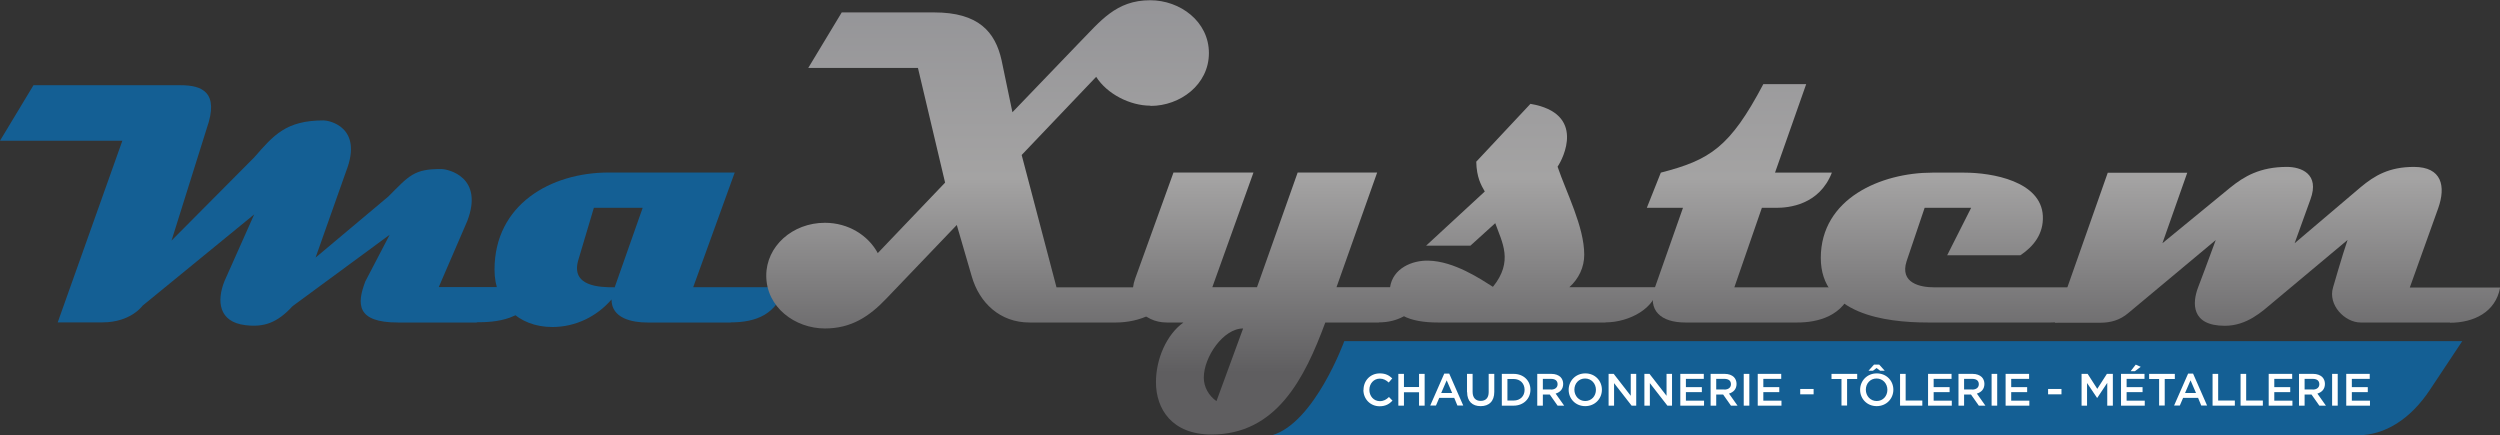 <?xml version="1.0" encoding="UTF-8"?><svg xmlns="http://www.w3.org/2000/svg" xmlns:xlink="http://www.w3.org/1999/xlink" viewBox="0 0 205.35 35.75"><rect x="0" y="0" width="205.35" height="35.75" fill="#333333" stroke="none"/><defs><style>.j{fill:url(#e);}.k{fill:url(#d);}.l{fill:url(#g);}.m{fill:url(#f);}.n{fill:url(#i);}.o{fill:url(#h);}.p{fill:#fff;}.q{fill:#145f94;}</style><linearGradient id="d" x1="81.1" y1="-3.34" x2="81.1" y2="30.6" gradientTransform="matrix(1, 0, 0, 1, 0, 0)" gradientUnits="userSpaceOnUse"><stop offset="0" stop-color="#919195"/><stop offset=".53" stop-color="#a4a3a3"/><stop offset="1" stop-color="#5f5e60"/></linearGradient><linearGradient id="e" x1="105.16" y1="-3.34" x2="105.16" y2="30.6" xlink:href="#d"/><linearGradient id="f" x1="125.14" y1="-3.34" x2="125.14" y2="30.6" xlink:href="#d"/><linearGradient id="g" x1="143.74" y1="-3.34" x2="143.74" y2="30.6" xlink:href="#d"/><linearGradient id="h" x1="161.26" y1="-3.34" x2="161.26" y2="30.6" xlink:href="#d"/><linearGradient id="i" x1="187.07" y1="-3.34" x2="187.07" y2="30.6" xlink:href="#d"/></defs><g id="a"/><g id="b"><g id="c"><path class="q" d="M39.17,26.49h-6.49c-3.41,0-3.38-1.52-2.67-3.38l2-3.83-7.98,5.87c-1.26,1.37-2.34,1.74-3.86,1.56-2.23-.26-2.37-2-1.74-3.6l2.45-5.5-9.17,7.5s-.96,1.37-3.3,1.37h-3.67l5.31-14.92H0L2.75,7H14.84c1.74,0,3.19,.56,2.15,3.52l-2.9,9.24,6.79-6.83c1.59-1.82,2.6-3.04,5.71-3.04,.41,0,3.26,.52,1.85,4.15l-2.52,7.12,5.97-5.01c1.71-1.71,2.11-2.3,4.41-2.26,.41,0,3.49,.59,2.08,4.27l-2.34,5.42h8.16c-.74,2.82-3.71,2.89-5.04,2.89Z"/><path class="q" d="M60.02,26.49h-6.86c-1.22,0-2.93-.33-2.93-1.89-1.22,1.41-2.97,2.26-4.86,2.26-2.82,0-4.75-1.93-4.75-4.71,0-5.34,4.6-7.98,9.38-7.98h10.35l-3.41,9.42h7.53c-.67,2.19-2.3,2.89-4.45,2.89Zm-11.24-9.42l-1.26,4.23c-.71,2.26,1.78,2.3,2.97,2.3l2.3-6.53h-4.01Z"/><g><path class="k" d="M94.49,8.68c-1.67,0-3.56-.96-4.45-2.37l-6.12,6.42,2.86,10.87h9.46c-.33,2.08-2.75,2.89-4.56,2.89h-7.12c-2.41,0-4.12-1.6-4.75-3.82l-1.22-4.19-5.79,6.05c-1.41,1.48-2.89,2.45-5.04,2.45-2.45,0-4.82-1.74-4.82-4.34,0-2.41,2.15-4.34,4.82-4.34,1.93,0,3.56,1.04,4.34,2.49l5.53-5.79-2.23-9.42h-9.01l2.75-4.56h7.6c3.64,0,5.01,1.6,5.53,3.93l.89,4.27,5.42-5.64c1.82-1.85,3.08-3.56,5.9-3.56,2.45,0,4.82,1.74,4.82,4.34s-2.37,4.34-4.79,4.34Z"/><path class="j" d="M113.27,26.49h-4.41c-1.71,4.64-4.04,9.2-9.35,9.2-3.23,0-4.56-2.08-4.56-4.3,0-1.93,.89-3.93,2.26-4.9h-1.37c-1.97,0-3.3-1.67-2.6-3.6l3.15-8.72h6.57l-3.38,9.42h3.67l3.34-9.42h6.53l-3.34,9.42h7.49s-.85,2.89-4.01,2.89Zm-14.39,4.53c0,.78,.41,1.48,1.04,1.93l2.19-5.97c-1.63,0-3.23,2.34-3.23,4.04Z"/><path class="m" d="M131.87,26.49h-13.76c-2.15,0-4.27-.56-3.93-2.89,.22-1.56,1.82-2.23,3.15-2.19,2.11,.04,4.3,1.52,5.3,2.15,1.71-2.11,.74-3.67,.19-5.23l-2.04,1.85h-3.64l4.82-4.45c-.3-.52-.67-1.15-.7-2.45l4.45-4.75c4.6,.78,2.67,4.53,2.23,5.16,.71,2.11,2.19,4.93,2.19,7.23,0,1.04-.45,1.97-1.22,2.67h7.23c-.11,1.67-2.26,2.89-4.27,2.89Z"/><path class="l" d="M147.67,26.49h-9.24c-1.97,0-3.15-.96-2.49-2.89l2.3-6.53h-2.97l1.15-2.89c4.04-1.04,5.68-2.08,8.42-7.27h3.52l-2.56,7.27h4.67c-1.04,2.67-3.56,2.89-4.56,2.89h-1.19l-2.26,6.53h9.72c-.7,2.41-2.93,2.89-4.53,2.89Z"/><path class="o" d="M168.44,26.49h-10.09c-3.52,0-8.79-.7-8.79-5.3,0-4.9,4.97-7.01,9.16-7.01h2.63c2.3,0,6.31,.71,6.45,3.56,.07,1.48-.78,2.52-1.85,3.23h-6.01l1.97-3.9h-3.82l-1.48,4.38c-.59,1.82,1.15,2.15,2.23,2.15h14.13c-.56,1.97-2.6,2.89-4.53,2.89Z"/><path class="n" d="M201.24,26.49h-7.34c-1.3,0-2.71-1.45-2.26-2.89,0,0,.78-2.71,1.19-3.89l-6.12,5.12c-.93,.78-2.15,1.93-3.97,1.93-2.78,0-2.67-1.89-2.19-3.15,0,0,1.04-2.74,1.45-3.89l-7.2,6.01c-.67,.56-1.41,.78-2.3,.78h-3.71l4.34-12.32h6.53l-2.04,5.79,5.56-4.56c1.15-.93,2.45-1.71,4.67-1.71,1.15,0,2.71,.56,1.93,2.67,0,0-.82,2.26-1.3,3.6l5.42-4.6c1.15-.96,2.34-1.67,4.38-1.67,2.3,0,2.63,1.59,2,3.38l-2.34,6.53h7.42c-.37,2.04-2.19,2.89-4.12,2.89Z"/></g><path class="q" d="M193.7,35.75H104.5c3.5-1.05,5.92-7.73,5.92-7.73h91.83l-2.67,4.02c-1.58,2.38-3.69,3.71-5.88,3.71Z"/><g><path class="p" d="M112,32.02h0c0-.75,.55-1.35,1.34-1.35,.48,0,.77,.17,1.02,.41l-.29,.34c-.21-.19-.43-.32-.73-.32-.5,0-.86,.41-.86,.92h0c0,.52,.36,.93,.86,.93,.32,0,.53-.13,.75-.34l.29,.3c-.27,.28-.57,.46-1.06,.46-.76,0-1.33-.59-1.33-1.34Z"/><path class="p" d="M114.86,30.71h.46v1.08h1.24v-1.08h.46v2.61h-.46v-1.1h-1.24v1.1h-.46v-2.61Z"/><path class="p" d="M118.62,30.69h.42l1.15,2.62h-.48l-.26-.63h-1.23l-.27,.63h-.47l1.15-2.62Zm.66,1.59l-.45-1.04-.45,1.04h.9Z"/><path class="p" d="M120.5,32.21v-1.5h.46v1.48c0,.48,.25,.74,.66,.74s.66-.24,.66-.72v-1.5h.46v1.48c0,.78-.44,1.17-1.12,1.17s-1.11-.39-1.11-1.15Z"/><path class="p" d="M123.36,30.71h.97c.82,0,1.38,.56,1.38,1.3h0c0,.74-.57,1.31-1.38,1.31h-.97v-2.61Zm.46,.42v1.77h.51c.55,0,.9-.37,.9-.88h0c0-.52-.36-.89-.9-.89h-.51Z"/><path class="p" d="M126.27,30.71h1.16c.33,0,.58,.1,.75,.26,.14,.14,.22,.34,.22,.56h0c0,.44-.26,.69-.62,.8l.7,.99h-.54l-.64-.91h-.57v.91h-.46v-2.61Zm1.13,1.29c.33,0,.54-.17,.54-.44h0c0-.29-.2-.44-.54-.44h-.67v.87h.67Z"/><path class="p" d="M128.85,32.02h0c0-.74,.57-1.35,1.37-1.35s1.36,.61,1.36,1.34h0c0,.74-.57,1.35-1.37,1.35s-1.36-.61-1.36-1.34Zm2.24,0h0c0-.51-.37-.93-.89-.93s-.88,.41-.88,.92h0c0,.51,.37,.93,.89,.93s.88-.41,.88-.92Z"/><path class="p" d="M132.13,30.71h.42l1.4,1.8v-1.8h.45v2.61h-.38l-1.44-1.85v1.85h-.45v-2.61Z"/><path class="p" d="M135.07,30.71h.42l1.4,1.8v-1.8h.45v2.61h-.38l-1.44-1.85v1.85h-.45v-2.61Z"/><path class="p" d="M138.02,30.71h1.93v.41h-1.47v.68h1.31v.41h-1.31v.7h1.49v.41h-1.95v-2.61Z"/><path class="p" d="M140.51,30.71h1.16c.33,0,.58,.1,.75,.26,.14,.14,.22,.34,.22,.56h0c0,.44-.26,.69-.62,.8l.7,.99h-.54l-.64-.91h-.57v.91h-.46v-2.61Zm1.13,1.29c.33,0,.54-.17,.54-.44h0c0-.29-.2-.44-.54-.44h-.67v.87h.67Z"/><path class="p" d="M143.23,30.71h.46v2.61h-.46v-2.61Z"/><path class="p" d="M144.38,30.71h1.93v.41h-1.47v.68h1.31v.41h-1.31v.7h1.49v.41h-1.95v-2.61Z"/><path class="p" d="M147.87,31.95h1.1v.44h-1.1v-.44Z"/><path class="p" d="M151.27,31.13h-.83v-.42h2.11v.42h-.83v2.18h-.46v-2.18Z"/><path class="p" d="M152.79,32.02h0c0-.74,.57-1.35,1.37-1.35s1.36,.61,1.36,1.34h0c0,.74-.57,1.35-1.37,1.35s-1.36-.61-1.36-1.34Zm2.24,0h0c0-.51-.37-.93-.89-.93s-.88,.41-.88,.92h0c0,.51,.37,.93,.89,.93s.88-.41,.88-.92Zm-1.09-2.07h.42l.45,.5h-.38l-.29-.22-.29,.22h-.37l.45-.5Z"/><path class="p" d="M156.07,30.71h.46v2.19h1.37v.42h-1.83v-2.61Z"/><path class="p" d="M158.37,30.71h1.93v.41h-1.47v.68h1.31v.41h-1.31v.7h1.49v.41h-1.95v-2.61Z"/><path class="p" d="M160.87,30.71h1.16c.33,0,.58,.1,.75,.26,.14,.14,.22,.34,.22,.56h0c0,.44-.26,.69-.62,.8l.7,.99h-.54l-.64-.91h-.57v.91h-.46v-2.61Zm1.13,1.29c.33,0,.54-.17,.54-.44h0c0-.29-.2-.44-.54-.44h-.67v.87h.67Z"/><path class="p" d="M163.59,30.71h.46v2.61h-.46v-2.61Z"/><path class="p" d="M164.74,30.71h1.93v.41h-1.47v.68h1.31v.41h-1.31v.7h1.49v.41h-1.95v-2.61Z"/><path class="p" d="M168.23,31.95h1.1v.44h-1.1v-.44Z"/><path class="p" d="M170.99,30.71h.49l.79,1.23,.79-1.23h.49v2.61h-.46v-1.87l-.82,1.23h-.02l-.82-1.22v1.86h-.45v-2.61Z"/><path class="p" d="M174.22,30.71h1.93v.41h-1.47v.68h1.31v.41h-1.31v.7h1.49v.41h-1.95v-2.61Zm1.21-.76l.41,.18-.48,.36h-.35l.42-.54Z"/><path class="p" d="M177.36,31.13h-.83v-.42h2.11v.42h-.83v2.18h-.46v-2.18Z"/><path class="p" d="M179.72,30.69h.42l1.15,2.62h-.48l-.26-.63h-1.23l-.27,.63h-.47l1.15-2.62Zm.66,1.59l-.45-1.04-.45,1.04h.9Z"/><path class="p" d="M181.74,30.71h.46v2.19h1.37v.42h-1.83v-2.61Z"/><path class="p" d="M184.04,30.71h.46v2.19h1.37v.42h-1.83v-2.61Z"/><path class="p" d="M186.35,30.71h1.93v.41h-1.47v.68h1.31v.41h-1.31v.7h1.49v.41h-1.95v-2.61Z"/><path class="p" d="M188.84,30.71h1.16c.33,0,.58,.1,.75,.26,.14,.14,.22,.34,.22,.56h0c0,.44-.26,.69-.62,.8l.7,.99h-.54l-.64-.91h-.57v.91h-.46v-2.61Zm1.13,1.29c.33,0,.54-.17,.54-.44h0c0-.29-.2-.44-.54-.44h-.67v.87h.67Z"/><path class="p" d="M191.56,30.71h.46v2.61h-.46v-2.61Z"/><path class="p" d="M192.72,30.71h1.93v.41h-1.47v.68h1.31v.41h-1.31v.7h1.49v.41h-1.95v-2.61Z"/></g></g></g></svg>